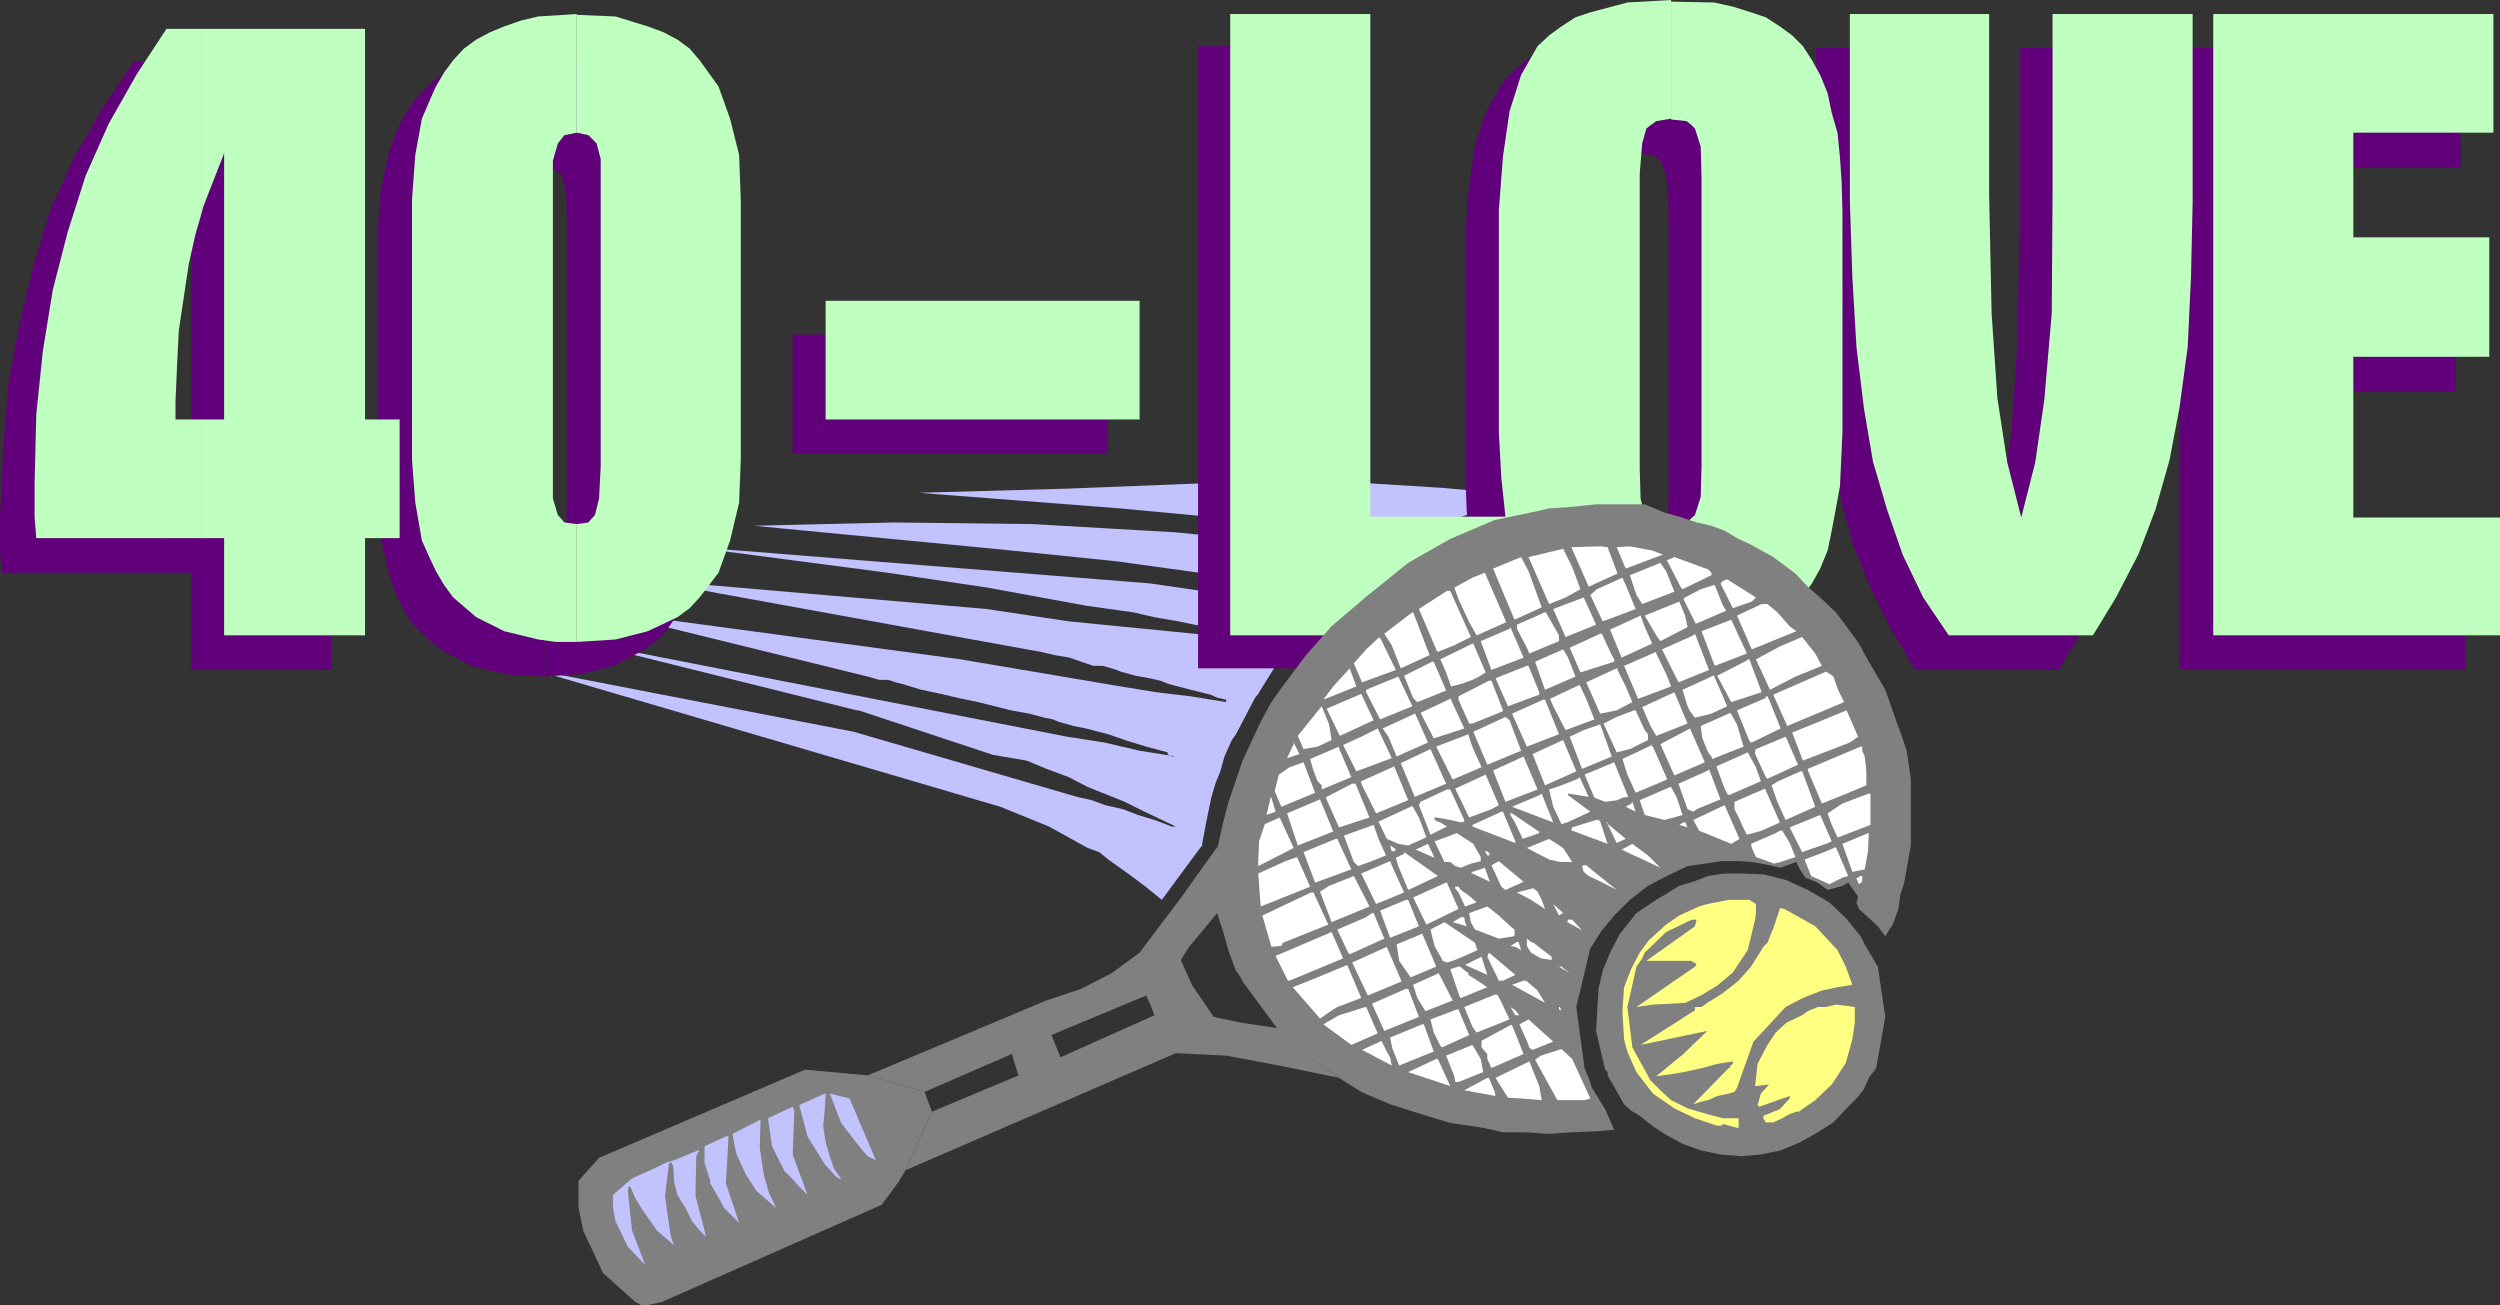 <?xml version="1.0" encoding="UTF-8" standalone="no"?>
<svg
   version="1.0"
   width="129.724mm"
   height="67.732mm"
   id="svg174"
   sodipodi:docname="Tennis - 40 Love.wmf"
   xmlns:inkscape="http://www.inkscape.org/namespaces/inkscape"
   xmlns:sodipodi="http://sodipodi.sourceforge.net/DTD/sodipodi-0.dtd"
   xmlns="http://www.w3.org/2000/svg"
   xmlns:svg="http://www.w3.org/2000/svg">
  <rect width="100%" height="100%" fill="#333333" stroke="none"/>
  <sodipodi:namedview
     id="namedview174"
     pagecolor="#ffffff"
     bordercolor="#000000"
     borderopacity="0.25"
     inkscape:showpageshadow="2"
     inkscape:pageopacity="0.0"
     inkscape:pagecheckerboard="0"
     inkscape:deskcolor="#d1d1d1"
     inkscape:document-units="mm" />
  <defs
     id="defs1">
    <pattern
       id="WMFhbasepattern"
       patternUnits="userSpaceOnUse"
       width="6"
       height="6"
       x="0"
       y="0" />
  </defs>
  <path
     style="fill:#c2c2ff;fill-opacity:1;fill-rule:evenodd;stroke:none"
     d="m 180.184,96.645 39.592,3.071 18.907,1.778 19.23,2.586 2.747,0.808 2.909,0.808 2.747,0.323 2.747,1.131 v 0.162 h -4.686 -4.363 l -29.411,-2.909 -27.957,-1.616 -27.31,-0.323 -27.472,0.646 47.187,4.525 23.755,2.424 23.432,3.232 7.11,1.939 7.272,1.939 -5.818,-0.323 -5.979,-0.162 -5.979,-0.323 -13.251,-1.939 -90.981,-7.273 39.43,5.172 19.554,2.909 19.392,3.556 4.525,0.646 4.686,0.646 4.202,0.97 4.686,0.808 4.686,0.97 4.363,0.97 2.747,1.939 2.747,-0.646 v 0.323 l -36.037,-3.556 -16.16,-2.424 -67.549,-5.818 75.467,13.737 2.747,0.485 2.747,0.646 2.909,0.485 2.262,0.808 2.424,0.808 h 1.778 l 1.778,0.485 0.97,0.323 0.808,0.323 2.909,0.808 2.747,0.485 2.101,0.485 1.616,0.646 4.363,1.131 3.878,0.97 1.454,0.646 1.616,0.323 v 0.485 l -6.949,-1.131 -6.787,-0.808 -6.949,-1.131 -31.512,-5.333 -70.781,-9.535 52.682,12.929 2.262,0.646 h 1.778 l 1.454,0.485 1.293,0.323 3.717,1.131 3.878,0.808 3.394,0.808 3.878,0.808 3.232,0.808 3.232,0.808 3.555,0.646 3.07,0.808 1.616,0.323 1.131,0.485 2.909,0.808 2.424,0.485 4.363,1.131 3.717,1.293 3.717,1.131 4.202,1.131 v 0.323 l 0.162,0.162 0.646,0.323 h 0.808 l -7.11,-1.131 -6.949,-1.616 -7.272,-1.131 -95.829,-18.747 54.621,13.576 h 0.323 l 26.341,8.727 6.626,1.131 3.878,1.616 4.363,1.616 3.717,1.939 3.232,1.293 4.04,1.616 3.878,1.939 6.141,2.909 h -0.323 -0.485 l -3.394,-1.293 -3.232,-0.97 -2.909,-1.131 -3.555,-0.808 -2.586,-0.97 -2.909,-0.646 -43.794,-12.768 -62.539,-12.121 91.304,26.828 9.534,3.879 7.595,4.202 2.262,0.808 1.778,1.455 2.262,1.616 2.262,1.616 2.586,1.939 3.394,2.747 4.04,-5.495 3.232,-4.364 0.646,-0.808 v -0.323 l 0.808,-4.364 0.97,-4.687 0.808,-2.747 0.97,-2.424 0.808,-2.909 1.454,-3.232 0.808,-1.131 3.717,-7.111 0.646,-0.808 0.485,-0.808 2.909,-4.687 3.394,-4.364 3.394,-3.717 4.202,-4.04 3.232,-3.232 4.202,-3.232 2.586,-2.101 2.747,-1.939 3.07,-1.616 2.747,-1.455 0.808,-0.808 0.808,-0.485 3.555,-1.616 3.555,-1.293 3.555,-1.293 3.717,-1.293 1.454,-0.323 h 1.454 l 0.646,-0.646 -16.483,-1.455 -15.675,-0.97 h -29.25 l -28.603,1.131 z"
     id="path1" />
  <path
     style="fill:#61007a;fill-opacity:1;fill-rule:evenodd;stroke:none"
     d="M 427.432,131.392 V 9.374 h 55.106 V 32.808 h -27.472 v 20.525 h 26.502 v 23.434 h -26.502 v 31.192 h 28.442 v 23.434 z"
     id="path2" />
  <path
     style="fill:#61007a;fill-opacity:1;fill-rule:evenodd;stroke:none"
     d="M 383.8,9.374 V 44.444 l 0.162,23.596 1.131,16.808 1.939,12.606 2.586,10.505 2.909,-10.505 1.939,-12.606 1.131,-16.808 0.485,-23.596 V 9.374 h 27.31 V 46.222 l -0.323,14.869 -0.808,13.414 -1.293,12.121 -2.262,10.343 -2.747,9.374 -3.394,8.889 -4.04,8.242 -4.848,7.919 h -28.118 l -4.686,-7.919 -4.04,-8.242 -3.555,-8.727 -2.424,-9.374 -2.101,-10.505 L 357.297,74.504 356.489,61.09 356.166,46.222 V 9.374 Z"
     id="path3" />
  <path
     style="fill:#61007a;fill-opacity:1;fill-rule:evenodd;stroke:none"
     d="m 320.937,109.574 v 23.111 l 4.363,-0.162 4.04,-0.323 3.878,-0.808 3.394,-0.808 5.656,-3.071 4.686,-4.04 1.778,-2.747 1.616,-2.747 1.454,-3.232 0.97,-3.879 0.808,-4.364 0.485,-4.525 0.485,-10.505 V 47.838 42.505 l -0.485,-5.01 -0.485,-4.687 -0.808,-4.364 -0.97,-3.717 -1.454,-3.394 -1.616,-3.071 -1.778,-2.424 -2.262,-2.101 -2.424,-1.939 -2.747,-1.616 -2.909,-1.455 -3.394,-0.97 -3.878,-0.485 -8.403,-0.485 v 23.272 l 3.07,0.323 0.97,0.485 0.97,1.131 0.485,1.293 0.485,2.263 0.323,6.141 v 53.333 2.747 l -0.323,6.303 -0.485,1.939 -0.485,1.293 -0.97,1.131 -0.97,0.646 z"
     id="path4" />
  <path
     style="fill:#61007a;fill-opacity:1;fill-rule:evenodd;stroke:none"
     d="M 320.937,30.06 V 6.788 l -8.242,0.485 -7.272,1.455 -3.07,1.455 -2.909,1.616 -2.424,1.939 -2.101,2.101 -3.232,5.495 -2.424,7.111 -1.293,9.05 -0.646,10.02 v 43.959 l 0.323,8.727 1.131,7.757 H 262.276 V 9.05 H 234.966 V 131.069 h 54.782 v -18.262 l 2.262,5.98 3.232,4.687 4.525,4.04 2.586,1.778 3.07,1.293 7.272,1.616 8.242,0.485 v -23.111 l -3.232,-0.485 -0.646,-0.646 -0.97,-1.131 -1.131,-2.909 -0.162,-5.495 v -54.626 -3.556 l 0.485,-5.818 0.808,-3.232 0.97,-0.808 0.97,-0.485 2.909,-0.485 z"
     id="path5" />
  <path
     style="fill:#61007a;fill-opacity:1;fill-rule:evenodd;stroke:none"
     d="M 155.459,88.888 V 65.615 h 61.731 v 23.272 z"
     id="path6" />
  <path
     style="fill:#61007a;fill-opacity:1;fill-rule:evenodd;stroke:none"
     d="m 106.817,109.574 v 23.111 l 7.11,-0.485 6.464,-1.616 5.818,-3.071 2.262,-1.616 2.101,-2.101 3.555,-5.01 2.424,-6.303 1.616,-7.111 0.646,-8.727 V 45.575 l -0.646,-8.404 -1.616,-7.273 -2.424,-6.141 -3.555,-5.172 -2.101,-2.101 -2.262,-1.939 -2.909,-1.616 -2.909,-1.293 -6.464,-1.778 -7.11,-0.485 V 32.808 l 1.616,0.323 1.778,1.293 0.808,3.556 0.162,6.303 v 53.979 l -0.162,6.141 -1.131,2.909 -1.454,1.778 z"
     id="path7" />
  <path
     style="fill:#61007a;fill-opacity:1;fill-rule:evenodd;stroke:none"
     d="M 106.817,32.808 V 9.374 h -0.485 l -7.434,0.485 -3.232,0.646 -3.232,1.131 -3.07,1.293 -2.747,1.616 -2.262,1.939 -2.101,2.101 -1.939,2.424 -1.616,2.747 -1.293,2.747 -1.131,3.394 -1.616,7.273 -0.646,8.404 v 51.07 l 0.646,8.727 1.616,7.111 1.131,3.394 1.293,2.909 1.616,2.747 1.939,2.263 4.363,3.717 5.818,3.071 6.464,1.616 3.878,0.323 3.555,0.162 h 0.485 v -23.111 h -0.485 l -1.939,-0.485 -1.616,-1.778 -0.97,-2.909 -0.162,-6.141 v -54.302 0.323 l 0.162,-6.303 0.97,-3.556 1.616,-1.293 1.939,-0.323 z"
     id="path8" />
  <path
     style="fill:#61007a;fill-opacity:1;fill-rule:evenodd;stroke:none"
     d="m 32.805,88.888 v 23.434 h 4.686 v 19.07 h 27.472 v -19.07 h 6.626 V 88.888 H 64.963 V 12.121 H 32.805 v 36.04 l 0.323,-1.131 2.101,-5.333 2.262,-5.01 v 52.201 z"
     id="path9" />
  <path
     style="fill:#61007a;fill-opacity:1;fill-rule:evenodd;stroke:none"
     d="M 32.805,48.161 V 12.121 H 26.179 L 20.038,21.333 14.544,30.868 9.858,41.212 6.626,51.878 3.878,63.191 1.616,75.312 0.646,87.918 0,101.332 v 6.626 l 0.323,4.364 H 32.805 V 88.888 h -5.01 v -3.879 l 0.323,-6.949 0.323,-6.788 1.778,-12.606 1.293,-5.98 z"
     id="path10" />
  <path
     style="fill:#bfffbf;fill-opacity:1;fill-rule:evenodd;stroke:none"
     d="M 434.057,124.605 V 2.747 h 54.944 V 26.02 h -27.472 v 20.525 h 26.664 v 23.434 h -26.664 v 31.515 h 28.765 v 23.111 z"
     id="path11" />
  <path
     style="fill:#bfffbf;fill-opacity:1;fill-rule:evenodd;stroke:none"
     d="M 390.102,2.747 V 37.979 l 0.485,23.434 1.131,16.646 1.939,12.606 2.747,10.828 2.747,-10.828 1.778,-12.283 1.454,-16.969 0.162,-23.434 V 2.747 h 27.472 V 39.595 l -0.323,14.707 -0.646,13.737 -1.616,11.959 -1.939,10.182 -2.747,9.697 -3.394,8.889 -4.363,8.404 -4.525,7.434 h -28.28 l -5.01,-7.434 -4.04,-8.404 -3.07,-8.889 -2.747,-9.374 -1.778,-10.505 -1.454,-11.959 -0.808,-13.737 -0.485,-14.707 V 2.747 Z"
     id="path12" />
  <path
     style="fill:#bfffbf;fill-opacity:1;fill-rule:evenodd;stroke:none"
     d="m 327.724,102.787 v 23.111 h 4.363 l 4.04,-0.485 3.717,-0.808 3.555,-0.808 5.656,-3.071 4.525,-3.879 1.778,-2.424 1.616,-2.909 1.454,-3.556 0.808,-3.879 1.616,-8.727 0.485,-10.505 v -43.313 l -0.162,-5.818 -0.323,-4.848 -0.485,-4.848 -1.131,-3.879 -0.808,-3.879 -1.454,-3.556 -1.616,-2.909 -1.778,-2.747 -2.101,-2.101 -2.424,-1.778 -2.747,-1.778 -2.909,-0.97 -3.555,-1.131 -3.717,-0.808 -8.403,-0.162 V 23.434 l 3.07,0.323 0.97,0.808 0.646,0.646 1.131,3.556 0.162,6.141 v 53.656 2.747 l -0.162,6.141 -1.131,3.556 -1.616,1.455 z"
     id="path13" />
  <path
     style="fill:#bfffbf;fill-opacity:1;fill-rule:evenodd;stroke:none"
     d="M 327.724,23.434 V 0.323 0 l -8.565,0.485 -7.272,1.939 -2.909,0.97 -2.747,1.778 -2.424,1.778 -2.262,2.101 -3.232,5.656 -2.262,7.111 -1.293,8.889 -0.808,10.505 v 43.636 l 0.485,8.889 0.808,7.596 H 268.74 V 2.747 H 241.269 V 124.605 h 54.944 v -18.586 l 2.424,6.303 3.232,4.525 4.363,3.879 2.747,1.778 3.232,1.293 6.949,1.616 8.565,0.485 V 102.787 l -3.232,-0.323 -1.939,-1.455 -0.808,-3.232 -0.162,-5.656 V 37.656 33.939 l 0.485,-5.818 0.808,-2.909 0.808,-0.646 1.131,-0.808 2.909,-0.485 z"
     id="path14" />
  <path
     style="fill:#bfffbf;fill-opacity:1;fill-rule:evenodd;stroke:none"
     d="M 161.923,82.262 V 58.989 h 61.57 v 23.272 z"
     id="path15" />
  <path
     style="fill:#bfffbf;fill-opacity:1;fill-rule:evenodd;stroke:none"
     d="m 113.12,102.787 v 23.111 l 7.595,-0.485 6.302,-1.616 5.818,-2.747 2.424,-1.778 1.939,-2.101 3.717,-4.848 2.262,-6.303 1.778,-7.434 0.323,-8.404 v -51.393 0.323 l -0.323,-8.727 -1.778,-7.111 -2.262,-6.303 -3.717,-5.172 -1.939,-2.263 -2.424,-1.778 -2.747,-1.455 -3.07,-1.131 -6.302,-1.939 -7.595,-0.323 V 26.02 l 2.262,0.485 1.616,1.616 0.808,3.071 v 6.303 53.979 l -0.323,6.303 -0.808,3.232 -1.293,1.455 z"
     id="path16" />
  <path
     style="fill:#bfffbf;fill-opacity:1;fill-rule:evenodd;stroke:none"
     d="M 113.12,26.02 V 2.909 2.747 l -7.595,0.485 -3.394,0.808 -3.232,1.131 -2.747,1.131 -2.747,1.455 -2.424,1.778 -2.101,2.263 -1.778,2.424 -1.616,2.747 -1.293,2.909 -1.454,3.394 -1.293,7.111 -0.646,8.727 v 51.07 l 0.646,8.404 1.293,7.434 1.454,3.232 1.293,2.747 1.616,2.747 1.778,2.424 4.525,3.879 5.494,2.747 6.626,1.616 3.555,0.485 h 4.04 V 102.787 l -2.424,-0.323 -1.293,-1.455 -0.97,-3.232 v -6.303 -54.302 0.323 -5.98 l 0.97,-3.394 1.293,-1.616 z"
     id="path17" />
  <path
     style="fill:#bfffbf;fill-opacity:1;fill-rule:evenodd;stroke:none"
     d="m 39.43,82.262 v 23.272 h 4.525 v 19.07 h 27.634 v -19.07 h 6.787 V 82.262 H 71.589 V 5.656 H 39.43 v 36.525 l 0.485,-1.778 4.04,-10.343 v 52.201 z"
     id="path18" />
  <path
     style="fill:#bfffbf;fill-opacity:1;fill-rule:evenodd;stroke:none"
     d="M 39.43,42.181 V 5.656 h -6.787 l -5.818,8.889 -5.494,9.697 -4.525,10.182 -3.555,11.151 -2.909,11.313 L 8.403,68.848 7.11,81.292 6.787,94.544 v 6.949 l 0.323,4.04 H 39.43 V 82.262 h -5.01 v -3.556 l 0.323,-7.434 0.323,-6.465 1.939,-12.929 1.293,-5.818 z"
     id="path19" />
  <path
     style="fill:#808080;fill-opacity:1;fill-rule:evenodd;stroke:none"
     d="m 238.683,166.624 -0.323,6.788 0.323,5.656 1.131,3.394 1.131,4.04 1.454,3.879 0.808,1.131 0.485,0.97 6.787,9.212 3.878,3.232 3.555,3.232 4.686,3.232 4.363,2.747 2.586,1.131 3.07,1.293 4.525,1.455 4.202,1.293 3.232,0.97 3.555,0.485 3.07,0.485 3.555,0.808 h 2.424 2.101 l 4.525,0.323 4.363,-0.323 4.363,-0.162 4.04,-0.323 -1.778,-4.04 -2.586,-4.202 -0.646,-1.939 -0.808,-1.939 -1.616,-11.959 2.747,-11.475 2.262,-3.556 2.424,-2.909 3.07,-3.071 3.555,-2.747 3.717,-1.939 4.04,-1.939 3.394,-0.485 3.232,-0.485 h 3.394 l 2.586,0.162 1.939,0.323 2.262,0.485 1.454,0.323 3.07,-1.131 0.808,1.616 0.97,1.455 2.424,0.97 1.939,1.455 2.909,-0.808 1.131,-0.646 1.939,2.747 -0.323,1.131 0.485,1.293 3.717,3.394 1.454,1.939 1.454,-2.263 1.131,-3.071 0.323,-2.586 0.808,-2.586 1.293,-7.273 v -7.596 -5.495 l -0.808,-5.495 -0.97,-2.909 -1.131,-3.071 -2.101,-5.98 -3.232,-5.495 -1.939,-3.556 -2.101,-2.909 -2.424,-3.232 -2.747,-2.586 -2.747,-2.424 -2.424,-2.586 -4.363,-3.232 -4.363,-2.424 -2.747,-1.293 -2.424,-1.455 -2.586,-0.97 -2.909,-0.646 -3.394,-1.131 -2.909,-0.808 -3.878,-1.616 h -5.333 -4.202 l -4.686,0.485 -4.525,0.323 -4.363,0.97 -6.302,1.293 -8.726,3.717 -8.242,4.687 -8.403,6.788 -6.626,5.656 -5.01,5.657 -4.363,5.818 -2.424,3.394 -2.101,3.879 -3.555,7.596 -2.747,8.081 -1.131,4.364 z"
     id="path20" />
  <path
     style="fill:#808080;fill-opacity:1;fill-rule:evenodd;stroke:none"
     d="m 177.598,229.492 5.171,-11.475 -1.454,-3.879 -11.15,-3.232 -12.282,-1.131 -40.4,17.293 -4.04,4.525 v 5.172 l 0.97,4.687 3.878,8.242 6.302,5.657 1.293,0.646 h 0.97 l 2.909,-0.646 43.147,-19.07 3.232,-4.364 z"
     id="path21" />
  <path
     style="fill:#ffffff;fill-opacity:1;fill-rule:evenodd;stroke:none"
     d="m 355.196,171.796 -1.293,-3.232 3.878,-1.455 2.262,-0.97 2.424,5.657 -1.131,0.323 -2.586,1.293 z"
     id="path22" />
  <path
     style="fill:#ffffff;fill-opacity:1;fill-rule:evenodd;stroke:none"
     d="m 313.827,107.15 -5.656,0.162 3.394,7.757 5.656,-2.586 -1.939,-5.172 z"
     id="path23" />
  <path
     style="fill:#ffffff;fill-opacity:1;fill-rule:evenodd;stroke:none"
     d="m 319.644,107.15 -2.586,0.162 1.778,4.202 7.272,-2.747 -2.101,-0.808 z"
     id="path24" />
  <path
     style="fill:#ffffff;fill-opacity:1;fill-rule:evenodd;stroke:none"
     d="m 306.555,107.635 -6.787,1.616 4.04,9.212 3.232,-1.293 2.909,-1.616 -1.616,-4.364 z"
     id="path25" />
  <path
     style="fill:#ffffff;fill-opacity:1;fill-rule:evenodd;stroke:none"
     d="m 328.371,109.251 -1.454,0.646 2.747,5.333 0.323,0.323 5.656,-2.747 v -0.485 l -0.646,-0.646 z"
     id="path26" />
  <path
     style="fill:#ffffff;fill-opacity:1;fill-rule:evenodd;stroke:none"
     d="m 292.819,111.514 4.202,10.02 5.333,-2.424 -1.293,-3.556 -1.293,-3.556 -1.454,-2.747 z"
     id="path27" />
  <path
     style="fill:#ffffff;fill-opacity:1;fill-rule:evenodd;stroke:none"
     d="m 319.644,112.807 1.293,3.879 1.131,1.778 6.302,-2.424 -1.616,-4.04 -1.131,-1.616 z"
     id="path28" />
  <path
     style="fill:#ffffff;fill-opacity:1;fill-rule:evenodd;stroke:none"
     d="m 291.203,112.322 -2.424,0.97 -3.555,1.939 0.808,2.263 2.101,4.525 1.454,2.586 5.818,-2.586 z"
     id="path29" />
  <path
     style="fill:#ffffff;fill-opacity:1;fill-rule:evenodd;stroke:none"
     d="m 338.713,113.615 -0.808,0.323 -0.485,0.485 1.939,3.879 0.485,0.97 3.717,-1.293 0.808,-0.808 z"
     id="path30" />
  <path
     style="fill:#ffffff;fill-opacity:1;fill-rule:evenodd;stroke:none"
     d="m 313.18,115.554 -1.293,1.131 2.424,5.172 3.07,-1.131 3.394,-1.293 -1.939,-4.687 -0.646,-1.455 z"
     id="path31" />
  <path
     style="fill:#ffffff;fill-opacity:1;fill-rule:evenodd;stroke:none"
     d="m 336.128,114.746 -2.586,0.808 -3.07,1.616 -0.323,0.323 0.808,1.616 1.616,3.232 5.979,-2.586 -0.646,-0.97 -1.616,-4.04 z"
     id="path32" />
  <path
     style="fill:#ffffff;fill-opacity:1;fill-rule:evenodd;stroke:none"
     d="m 283.769,115.877 -5.494,3.556 3.394,7.919 v 0.162 l 0.323,0.323 3.232,-1.293 2.909,-1.455 0.323,-0.162 -1.293,-2.909 -2.747,-6.141 z"
     id="path33" />
  <path
     style="fill:#ffffff;fill-opacity:1;fill-rule:evenodd;stroke:none"
     d="m 304.616,119.433 2.424,5.495 5.979,-2.424 -2.424,-5.333 z"
     id="path34" />
  <path
     style="fill:#ffffff;fill-opacity:1;fill-rule:evenodd;stroke:none"
     d="m 322.553,120.726 2.262,3.879 0.808,1.131 5.333,-2.747 -0.485,-2.263 -1.131,-2.747 z"
     id="path35" />
  <path
     style="fill:#ffffff;fill-opacity:1;fill-rule:evenodd;stroke:none"
     d="m 346.632,118.463 h -1.131 l -4.848,2.263 2.909,6.626 8.726,-3.556 -1.293,-0.97 -2.424,-2.747 z"
     id="path36" />
  <path
     style="fill:#ffffff;fill-opacity:1;fill-rule:evenodd;stroke:none"
     d="m 303,120.079 -5.494,2.424 v 0.808 l 1.939,3.717 0.485,1.131 5.818,-2.424 v -1.131 l -2.586,-4.525 z"
     id="path37" />
  <path
     style="fill:#ffffff;fill-opacity:1;fill-rule:evenodd;stroke:none"
     d="m 276.982,120.079 -5.494,4.202 1.454,2.263 1.778,4.525 5.656,-2.586 -3.232,-8.404 z"
     id="path38" />
  <path
     style="fill:#ffffff;fill-opacity:1;fill-rule:evenodd;stroke:none"
     d="m 315.766,123.473 2.262,5.495 5.979,-2.747 -1.616,-3.717 -0.646,-1.778 z"
     id="path39" />
  <path
     style="fill:#ffffff;fill-opacity:1;fill-rule:evenodd;stroke:none"
     d="m 333.704,123.796 2.586,6.788 6.302,-2.424 -3.07,-6.626 z"
     id="path40" />
  <path
     style="fill:#ffffff;fill-opacity:1;fill-rule:evenodd;stroke:none"
     d="m 296.051,123.312 -5.656,2.424 2.101,5.656 6.302,-2.424 -2.586,-5.98 z"
     id="path41" />
  <path
     style="fill:#ffffff;fill-opacity:1;fill-rule:evenodd;stroke:none"
     d="m 313.827,124.281 -5.979,2.747 2.101,4.848 6.626,-2.101 v -0.485 l -0.485,-0.808 -1.939,-4.202 z"
     id="path42" />
  <path
     style="fill:#ffffff;fill-opacity:1;fill-rule:evenodd;stroke:none"
     d="m 332.088,124.605 -6.141,2.747 3.232,6.465 5.979,-2.424 -2.747,-7.111 z"
     id="path43" />
  <path
     style="fill:#ffffff;fill-opacity:1;fill-rule:evenodd;stroke:none"
     d="m 353.419,124.928 -4.202,1.778 -4.848,2.586 2.747,5.98 5.01,-2.586 5.171,-2.101 -1.293,-2.424 z"
     id="path44" />
  <path
     style="fill:#ffffff;fill-opacity:1;fill-rule:evenodd;stroke:none"
     d="m 270.356,125.089 -2.424,2.263 -2.424,2.747 1.616,3.717 6.626,-2.424 -3.07,-6.303 z"
     id="path45" />
  <path
     style="fill:#ffffff;fill-opacity:1;fill-rule:evenodd;stroke:none"
     d="m 288.779,126.221 -6.302,3.071 1.131,2.586 0.97,2.747 1.939,-0.485 2.262,-0.808 1.293,-0.646 1.293,-0.808 -2.424,-5.656 z"
     id="path46" />
  <path
     style="fill:#ffffff;fill-opacity:1;fill-rule:evenodd;stroke:none"
     d="m 301.06,129.776 1.939,5.495 5.979,-2.586 -1.454,-3.717 -0.97,-1.616 z"
     id="path47" />
  <path
     style="fill:#ffffff;fill-opacity:1;fill-rule:evenodd;stroke:none"
     d="m 324.816,127.837 -6.302,2.747 2.747,6.465 6.464,-2.424 -0.808,-2.101 -2.101,-4.364 z"
     id="path48" />
  <path
     style="fill:#ffffff;fill-opacity:1;fill-rule:evenodd;stroke:none"
     d="m 342.753,129.453 -5.979,3.071 2.747,5.172 5.979,-1.939 -2.424,-6.465 h -0.323 z"
     id="path49" />
  <path
     style="fill:#ffffff;fill-opacity:1;fill-rule:evenodd;stroke:none"
     d="m 280.86,129.776 -5.494,2.747 1.778,4.364 0.808,0.808 5.656,-2.263 -2.424,-5.657 z"
     id="path50" />
  <path
     style="fill:#ffffff;fill-opacity:1;fill-rule:evenodd;stroke:none"
     d="m 299.444,130.584 -6.141,2.424 2.424,5.495 6.141,-2.263 v -0.162 -0.323 l -2.101,-5.172 z"
     id="path51" />
  <path
     style="fill:#ffffff;fill-opacity:1;fill-rule:evenodd;stroke:none"
     d="m 261.469,134.625 -1.939,2.586 6.464,-2.586 -1.293,-3.556 z"
     id="path52" />
  <path
     style="fill:#ffffff;fill-opacity:1;fill-rule:evenodd;stroke:none"
     d="m 317.059,131.069 -5.979,2.747 2.747,6.141 3.232,-0.646 3.07,-1.616 -1.293,-3.071 -1.616,-3.232 v -0.323 z"
     id="path53" />
  <path
     style="fill:#ffffff;fill-opacity:1;fill-rule:evenodd;stroke:none"
     d="m 347.763,136.241 2.747,6.141 11.15,-4.687 -1.131,-2.263 -0.97,-2.747 -0.646,-0.485 -0.808,-0.485 z"
     id="path54" />
  <path
     style="fill:#ffffff;fill-opacity:1;fill-rule:evenodd;stroke:none"
     d="m 335.643,132.685 -5.656,2.586 0.97,3.232 0.485,0.97 0.97,1.293 3.232,-0.808 3.07,-1.455 -0.808,-1.939 -1.778,-4.04 h -0.323 z"
     id="path55" />
  <path
     style="fill:#ffffff;fill-opacity:1;fill-rule:evenodd;stroke:none"
     d="m 274.235,132.685 -6.302,2.586 v 0.162 0.323 l 2.747,5.333 6.302,-2.586 z"
     id="path56" />
  <path
     style="fill:#ffffff;fill-opacity:1;fill-rule:evenodd;stroke:none"
     d="m 292.011,133.493 -5.979,3.071 v 0.646 l 2.101,4.687 h 0.323 0.323 l 5.979,-2.424 v -0.162 l -2.262,-5.818 h -0.323 z"
     id="path57" />
  <path
     style="fill:#ffffff;fill-opacity:1;fill-rule:evenodd;stroke:none"
     d="m 303.969,137.049 0.646,1.455 2.424,4.687 5.656,-2.101 -1.616,-4.04 -1.293,-2.747 z"
     id="path58" />
  <path
     style="fill:#ffffff;fill-opacity:1;fill-rule:evenodd;stroke:none"
     d="m 328.371,135.756 -6.302,2.909 1.616,3.717 1.131,1.939 6.141,-2.424 z"
     id="path59" />
  <path
     style="fill:#ffffff;fill-opacity:1;fill-rule:evenodd;stroke:none"
     d="m 260.176,138.988 2.586,5.333 6.626,-3.071 -2.424,-5.172 z"
     id="path60" />
  <path
     style="fill:#ffffff;fill-opacity:1;fill-rule:evenodd;stroke:none"
     d="m 346.308,136.887 -5.656,2.424 2.424,5.98 0.323,0.323 h 0.162 l 5.656,-2.747 -2.262,-5.657 -0.323,-0.646 h -0.323 z"
     id="path61" />
  <path
     style="fill:#ffffff;fill-opacity:1;fill-rule:evenodd;stroke:none"
     d="m 284.416,137.049 -5.818,2.747 2.586,5.01 5.979,-1.939 -2.747,-5.98 z"
     id="path62" />
  <path
     style="fill:#ffffff;fill-opacity:1;fill-rule:evenodd;stroke:none"
     d="m 302.676,137.21 -6.141,2.747 2.909,6.465 6.302,-2.424 -2.747,-6.788 z"
     id="path63" />
  <path
     style="fill:#ffffff;fill-opacity:1;fill-rule:evenodd;stroke:none"
     d="m 320.452,139.311 -3.394,1.293 -2.586,1.293 2.586,5.657 2.586,-0.646 3.555,-1.778 v -1.131 l -0.646,-0.808 -1.778,-3.879 z"
     id="path64" />
  <path
     style="fill:#ffffff;fill-opacity:1;fill-rule:evenodd;stroke:none"
     d="m 362.145,139.311 -10.666,4.364 2.101,5.495 9.211,-3.556 1.616,-1.131 z"
     id="path65" />
  <path
     style="fill:#ffffff;fill-opacity:1;fill-rule:evenodd;stroke:none"
     d="m 254.52,144.321 1.131,2.586 2.747,-0.485 2.747,-1.293 -0.485,-3.071 -1.454,-3.556 z"
     id="path66" />
  <path
     style="fill:#ffffff;fill-opacity:1;fill-rule:evenodd;stroke:none"
     d="m 339.36,139.796 -5.818,2.586 0.323,2.424 1.131,2.747 0.646,0.808 0.162,0.485 6.141,-2.424 -1.293,-4.364 z"
     id="path67" />
  <path
     style="fill:#ffffff;fill-opacity:1;fill-rule:evenodd;stroke:none"
     d="m 277.467,139.958 -6.302,2.909 1.131,1.616 1.616,3.879 1.778,-0.808 4.363,-1.939 -2.586,-5.818 z"
     id="path68" />
  <path
     style="fill:#ffffff;fill-opacity:1;fill-rule:evenodd;stroke:none"
     d="m 295.243,140.604 -6.302,2.909 2.747,6.465 6.626,-2.747 -2.262,-5.98 z"
     id="path69" />
  <path
     style="fill:#ffffff;fill-opacity:1;fill-rule:evenodd;stroke:none"
     d="m 310.595,143.19 -2.747,1.293 2.424,6.303 5.818,-2.424 -2.262,-6.303 z"
     id="path70" />
  <path
     style="fill:#ffffff;fill-opacity:1;fill-rule:evenodd;stroke:none"
     d="m 325.624,145.938 2.747,6.141 5.979,-2.586 -2.909,-6.626 z"
     id="path71" />
  <path
     style="fill:#ffffff;fill-opacity:1;fill-rule:evenodd;stroke:none"
     d="m 266.963,144.483 -3.555,1.616 2.586,5.172 6.949,-2.586 -2.747,-5.818 z"
     id="path72" />
  <path
     style="fill:#ffffff;fill-opacity:1;fill-rule:evenodd;stroke:none"
     d="m 282.476,146.099 -0.808,0.323 3.232,6.465 5.656,-2.424 -1.616,-3.556 -0.485,-1.293 -0.485,-1.616 z"
     id="path73" />
  <path
     style="fill:#ffffff;fill-opacity:1;fill-rule:evenodd;stroke:none"
     d="m 350.187,144.483 -5.818,2.424 -0.162,0.323 v 0.646 l 2.101,4.525 0.323,0.323 5.979,-2.747 -2.101,-4.848 z"
     id="path74" />
  <path
     style="fill:#ffffff;fill-opacity:1;fill-rule:evenodd;stroke:none"
     d="m 306.555,145.13 -5.979,2.747 2.424,6.141 6.141,-2.747 z"
     id="path75" />
  <path
     style="fill:#ffffff;fill-opacity:1;fill-rule:evenodd;stroke:none"
     d="m 253.712,145.938 -1.293,2.747 2.424,-0.808 -1.131,-2.263 z"
     id="path76" />
  <path
     style="fill:#ffffff;fill-opacity:1;fill-rule:evenodd;stroke:none"
     d="m 324.008,146.099 -5.818,2.747 0.97,3.071 1.616,3.556 6.141,-2.586 v -0.162 l -2.747,-6.303 h -0.162 z"
     id="path77" />
  <path
     style="fill:#ffffff;fill-opacity:1;fill-rule:evenodd;stroke:none"
     d="M 364.892,146.422 354.55,150.786 v 0.323 l 2.747,6.465 4.848,-1.939 3.878,-1.616 v -2.909 l -0.323,-2.747 -0.485,-1.131 v -0.808 z"
     id="path78" />
  <path
     style="fill:#ffffff;fill-opacity:1;fill-rule:evenodd;stroke:none"
     d="m 256.944,148.847 0.646,2.263 0.808,2.101 0.808,0.808 v 0.808 l 5.818,-2.424 -2.424,-5.656 v -0.323 z"
     id="path79" />
  <path
     style="fill:#ffffff;fill-opacity:1;fill-rule:evenodd;stroke:none"
     d="m 274.72,149.655 2.747,6.626 6.141,-2.586 -3.07,-6.788 z"
     id="path80" />
  <path
     style="fill:#ffffff;fill-opacity:1;fill-rule:evenodd;stroke:none"
     d="m 342.753,147.554 -6.141,2.747 1.616,4.364 0.485,0.97 0.323,0.323 6.302,-2.747 -0.97,-2.747 z"
     id="path81" />
  <path
     style="fill:#ffffff;fill-opacity:1;fill-rule:evenodd;stroke:none"
     d="m 298.798,148.362 -5.979,2.747 2.424,6.141 6.302,-2.424 z"
     id="path82" />
  <path
     style="fill:#ffffff;fill-opacity:1;fill-rule:evenodd;stroke:none"
     d="m 316.574,149.493 -3.878,1.616 -1.939,0.808 1.939,4.525 2.101,0.808 2.424,-0.323 0.97,-0.485 1.131,-0.162 z"
     id="path83" />
  <path
     style="fill:#ffffff;fill-opacity:1;fill-rule:evenodd;stroke:none"
     d="m 252.904,150.463 -2.101,1.455 -0.808,3.232 1.293,3.071 6.626,-2.747 -2.262,-5.98 z"
     id="path84" />
  <path
     style="fill:#ffffff;fill-opacity:1;fill-rule:evenodd;stroke:none"
     d="m 273.427,150.301 -6.464,2.909 v 0.485 l 2.909,5.818 6.302,-2.586 z"
     id="path85" />
  <path
     style="fill:#ffffff;fill-opacity:1;fill-rule:evenodd;stroke:none"
     d="m 334.996,151.109 -5.818,2.586 1.778,5.01 1.131,0.485 0.646,-0.485 4.686,-1.939 -2.262,-5.98 z"
     id="path86" />
  <path
     style="fill:#ffffff;fill-opacity:1;fill-rule:evenodd;stroke:none"
     d="m 353.096,151.271 -4.363,1.939 -1.293,0.808 1.131,3.232 1.616,3.556 5.818,-2.586 -2.424,-6.626 -0.162,-0.323 z"
     id="path87" />
  <path
     style="fill:#ffffff;fill-opacity:1;fill-rule:evenodd;stroke:none"
     d="m 285.385,154.665 2.747,5.656 4.363,-1.616 1.454,-0.808 -2.586,-5.98 z"
     id="path88" />
  <path
     style="fill:#ffffff;fill-opacity:1;fill-rule:evenodd;stroke:none"
     d="m 309.464,152.725 -3.232,1.293 -2.424,0.808 0.808,3.394 1.616,3.394 1.131,-0.323 4.525,-2.101 -4.363,-3.232 v -0.323 l 4.04,0.646 -1.778,-3.879 z"
     id="path89" />
  <path
     style="fill:#ffffff;fill-opacity:1;fill-rule:evenodd;stroke:none"
     d="m 265.185,153.695 -5.01,2.586 -0.162,0.162 2.586,5.818 5.979,-1.939 -2.747,-6.626 z"
     id="path90" />
  <path
     style="fill:#ffffff;fill-opacity:1;fill-rule:evenodd;stroke:none"
     d="m 327.563,154.342 -5.979,2.586 0.97,2.909 3.878,0.97 3.555,-0.97 -1.131,-3.394 -1.131,-2.101 z"
     id="path91" />
  <path
     style="fill:#ffffff;fill-opacity:1;fill-rule:evenodd;stroke:none"
     d="m 346.147,154.665 -5.979,2.586 v 1.455 l 0.808,1.616 0.808,1.778 0.808,1.616 2.909,-0.808 3.555,-1.616 z"
     id="path92" />
  <path
     style="fill:#ffffff;fill-opacity:1;fill-rule:evenodd;stroke:none"
     d="m 283.769,154.826 -5.171,2.424 -0.323,0.646 2.262,5.818 3.232,-1.616 -1.293,-0.808 -0.485,-0.162 -0.646,-0.323 v -0.485 h 0.323 l 2.747,0.485 2.101,0.485 0.646,-0.162 v -0.323 l -2.747,-5.98 z"
     id="path93" />
  <path
     style="fill:#ffffff;fill-opacity:1;fill-rule:evenodd;stroke:none"
     d="m 366.508,155.634 -5.171,1.939 -2.909,1.939 0.808,2.263 1.131,2.424 h 0.162 l 6.302,-2.424 v -6.141 z"
     id="path94" />
  <path
     style="fill:#ffffff;fill-opacity:1;fill-rule:evenodd;stroke:none"
     d="m 301.868,155.958 -5.333,2.263 8.08,3.071 -2.262,-5.657 z"
     id="path95" />
  <path
     style="fill:#ffffff;fill-opacity:1;fill-rule:evenodd;stroke:none"
     d="m 249.187,156.442 -0.808,3.394 1.778,-0.646 -0.808,-2.747 z"
     id="path96" />
  <path
     style="fill:#ffffff;fill-opacity:1;fill-rule:evenodd;stroke:none"
     d="m 252.419,159.513 2.101,6.303 6.949,-2.747 -2.586,-6.303 z"
     id="path97" />
  <path
     style="fill:#ffffff;fill-opacity:1;fill-rule:evenodd;stroke:none"
     d="m 319.968,157.574 -1.131,0.646 1.939,0.97 -0.646,-1.939 z"
     id="path98" />
  <path
     style="fill:#ffffff;fill-opacity:1;fill-rule:evenodd;stroke:none"
     d="m 338.228,157.897 -6.141,2.909 1.131,2.101 6.302,2.586 1.616,-0.97 z"
     id="path99" />
  <path
     style="fill:#ffffff;fill-opacity:1;fill-rule:evenodd;stroke:none"
     d="m 270.356,161.129 1.616,3.394 2.262,0.97 1.939,0.323 1.778,-0.808 1.778,-0.808 -1.454,-3.879 -1.293,-2.263 z"
     id="path100" />
  <path
     style="fill:#ffffff;fill-opacity:1;fill-rule:evenodd;stroke:none"
     d="m 294.435,159.19 -5.656,2.586 v 0.323 l 8.403,3.232 v -0.323 l -2.424,-5.818 z"
     id="path101" />
  <path
     style="fill:#ffffff;fill-opacity:1;fill-rule:evenodd;stroke:none"
     d="m 296.212,159.836 0.808,1.293 1.616,3.394 3.232,-1.131 v -0.323 l -0.323,-0.162 -5.01,-3.394 h -0.323 z"
     id="path102" />
  <path
     style="fill:#ffffff;fill-opacity:1;fill-rule:evenodd;stroke:none"
     d="m 350.995,162.261 2.424,4.848 4.686,-1.616 1.131,-0.485 -2.262,-5.172 z"
     id="path103" />
  <path
     style="fill:#ffffff;fill-opacity:1;fill-rule:evenodd;stroke:none"
     d="m 250.965,160.321 -2.909,1.293 -1.131,3.394 -0.162,3.879 v 0.97 l 6.949,-3.556 z"
     id="path104" />
  <path
     style="fill:#ffffff;fill-opacity:1;fill-rule:evenodd;stroke:none"
     d="m 313.019,160.806 -4.686,1.455 -0.162,0.646 h 0.162 l 6.949,2.586 -1.454,-4.364 -0.323,-0.323 z"
     id="path105" />
  <path
     style="fill:#ffffff;fill-opacity:1;fill-rule:evenodd;stroke:none"
     d="m 330.148,161.291 -0.808,0.485 1.616,0.485 -0.485,-1.131 v 0.162 z"
     id="path106" />
  <path
     style="fill:#ffffff;fill-opacity:1;fill-rule:evenodd;stroke:none"
     d="m 315.281,161.614 1.778,3.717 1.778,-0.808 -3.878,-3.232 h 0.323 z"
     id="path107" />
  <path
     style="fill:#ffffff;fill-opacity:1;fill-rule:evenodd;stroke:none"
     d="m 263.569,163.877 1.939,5.172 0.808,0.808 2.262,-0.808 3.232,-1.293 -1.454,-3.232 -0.97,-2.747 z"
     id="path108" />
  <path
     style="fill:#ffffff;fill-opacity:1;fill-rule:evenodd;stroke:none"
     d="m 285.708,163.392 -4.363,1.616 1.939,4.04 h 0.323 0.808 l 0.97,0.808 1.131,0.323 1.939,-0.808 1.939,-0.485 v -0.808 l -1.454,-2.586 z"
     id="path109" />
  <path
     style="fill:#ffffff;fill-opacity:1;fill-rule:evenodd;stroke:none"
     d="m 366.347,163.392 -5.01,2.101 1.939,5.495 2.424,-0.485 0.646,-3.556 0.162,-3.556 z"
     id="path110" />
  <path
     style="fill:#ffffff;fill-opacity:1;fill-rule:evenodd;stroke:none"
     d="m 303.808,164.523 -4.363,1.778 4.363,2.263 2.101,0.485 h 2.424 l -1.778,-2.747 z"
     id="path111" />
  <path
     style="fill:#ffffff;fill-opacity:1;fill-rule:evenodd;stroke:none"
     d="m 261.953,164.523 -6.302,2.586 2.262,5.98 7.11,-2.586 -2.747,-5.98 z"
     id="path112" />
  <path
     style="fill:#ffffff;fill-opacity:1;fill-rule:evenodd;stroke:none"
     d="m 280.052,165.493 -2.424,1.131 3.717,1.616 z"
     id="path113" />
  <path
     style="fill:#ffffff;fill-opacity:1;fill-rule:evenodd;stroke:none"
     d="m 320.129,165.493 -2.101,1.131 7.595,3.556 -2.424,-2.424 z"
     id="path114" />
  <path
     style="fill:#ffffff;fill-opacity:1;fill-rule:evenodd;stroke:none"
     d="m 272.619,165.816 0.323,1.131 h 0.485 l 0.323,-0.323 -0.323,-0.323 z"
     id="path115" />
  <path
     style="fill:#ffffff;fill-opacity:1;fill-rule:evenodd;stroke:none"
     d="m 291.203,166.947 0.485,0.808 h 0.323 l 0.162,-0.323 -0.485,-0.485 z"
     id="path116" />
  <path
     style="fill:#ffffff;fill-opacity:1;fill-rule:evenodd;stroke:none"
     d="m 275.366,167.432 -1.616,0.808 0.485,1.616 1.939,4.687 5.818,-2.747 -6.626,-4.687 z"
     id="path117" />
  <path
     style="fill:#ffffff;fill-opacity:1;fill-rule:evenodd;stroke:none"
     d="m 252.096,168.887 -5.333,2.424 0.485,6.465 9.696,-3.879 -2.586,-5.818 z"
     id="path118" />
  <path
     style="fill:#ffffff;fill-opacity:1;fill-rule:evenodd;stroke:none"
     d="m 293.95,168.887 -1.454,0.808 1.939,4.202 0.808,0.646 3.555,-1.616 z"
     id="path119" />
  <path
     style="fill:#ffffff;fill-opacity:1;fill-rule:evenodd;stroke:none"
     d="m 272.619,168.887 -5.656,2.424 2.909,5.98 5.494,-2.263 -2.424,-5.333 z"
     id="path120" />
  <path
     style="fill:#ffffff;fill-opacity:1;fill-rule:evenodd;stroke:none"
     d="m 310.756,169.695 h -0.162 l -0.323,0.162 0.323,1.131 0.97,0.808 2.747,1.293 2.747,1.455 -5.979,-4.848 z"
     id="path121" />
  <path
     style="fill:#ffffff;fill-opacity:1;fill-rule:evenodd;stroke:none"
     d="m 291.203,170.18 -2.424,0.808 -0.323,0.323 h 0.323 l 3.394,1.616 z"
     id="path122" />
  <path
     style="fill:#808080;fill-opacity:1;fill-rule:evenodd;stroke:none"
     d="m 341.46,171.311 h -3.232 l -3.232,0.485 -2.909,1.131 -2.747,0.808 -4.525,2.747 -3.878,2.586 -3.232,4.04 -1.939,3.717 -1.454,3.556 -0.808,3.556 -0.485,8.242 1.778,7.596 0.485,0.485 v 0.646 l 3.232,5.657 1.454,1.293 1.616,0.97 2.424,1.939 2.424,1.616 3.555,1.939 3.555,1.293 3.878,0.808 4.04,0.323 3.878,-0.323 3.878,-0.808 3.878,-1.616 3.394,-1.939 3.07,-1.939 2.909,-3.071 1.616,-1.616 1.454,-1.778 0.97,-2.263 1.454,-1.939 1.778,-10.02 -1.454,-9.858 -2.586,-4.364 -0.808,-1.616 -2.909,-3.556 -3.232,-3.071 -4.202,-2.424 -4.202,-1.939 -4.525,-1.131 z"
     id="path123" />
  <path
     style="fill:#ffffff;fill-opacity:1;fill-rule:evenodd;stroke:none"
     d="m 364.892,171.796 -0.808,0.485 0.485,1.131 0.646,-0.485 v -1.131 z"
     id="path124" />
  <path
     style="fill:#ffffff;fill-opacity:1;fill-rule:evenodd;stroke:none"
     d="m 260.661,173.735 -1.778,1.131 2.262,5.98 7.434,-3.071 -3.07,-5.98 z"
     id="path125" />
  <path
     style="fill:#ffffff;fill-opacity:1;fill-rule:evenodd;stroke:none"
     d="m 283.608,173.089 -6.464,2.909 2.586,5.333 6.302,-3.071 -2.262,-5.172 z"
     id="path126" />
  <path
     style="fill:#ffffff;fill-opacity:1;fill-rule:evenodd;stroke:none"
     d="m 285.385,173.897 v 0.323 l 0.646,0.808 1.293,2.747 2.262,-0.808 -1.454,-1.293 -1.616,-1.131 -0.485,-0.646 z"
     id="path127" />
  <path
     style="fill:#ffffff;fill-opacity:1;fill-rule:evenodd;stroke:none"
     d="m 300.576,174.22 -3.07,0.808 2.747,1.455 2.747,1.778 -0.646,-1.778 -0.808,-1.616 -0.808,-0.646 z"
     id="path128" />
  <path
     style="fill:#ffffff;fill-opacity:1;fill-rule:evenodd;stroke:none"
     d="m 257.105,175.028 -9.534,4.525 1.778,6.141 1.616,-0.162 h 0.323 l 0.323,-0.646 8.888,-3.556 -2.909,-6.303 z"
     id="path129" />
  <path
     style="fill:#ffff82;fill-opacity:1;fill-rule:evenodd;stroke:none"
     d="m 343.076,176.483 h -4.04 l -4.202,0.808 -1.616,0.485 -1.778,0.808 -2.101,0.97 -2.586,1.778 -3.394,3.071 -1.778,2.424 -1.616,3.071 -1.454,3.717 -0.323,4.687 0.323,5.495 0.323,1.293 0.323,1.131 0.97,2.263 0.808,1.778 3.232,4.202 4.202,2.909 4.04,1.939 4.363,1.455 h 0.808 l 0.323,-0.323 3.07,0.808 v -0.97 -0.97 h -3.07 l -3.07,-0.808 -3.878,-1.131 -3.232,-1.616 -2.101,-1.939 -1.939,-1.939 -3.555,-6.465 -0.97,-7.919 1.778,-7.919 1.131,-1.616 0.485,-1.131 4.202,-4.04 5.01,-2.424 h 0.97 l -0.323,1.293 -9.534,6.788 h 8.888 l 0.323,0.323 h 0.323 l 0.162,0.323 0.162,0.162 -0.323,0.323 -11.474,7.919 3.232,-0.485 3.394,-0.162 2.909,-0.162 3.07,-1.455 3.232,-1.939 3.07,-2.586 2.909,-4.364 1.454,-5.98 0.162,-1.293 v -1.778 z"
     id="path130" />
  <path
     style="fill:#ffffff;fill-opacity:1;fill-rule:evenodd;stroke:none"
     d="m 275.689,176.483 -5.01,2.101 1.939,5.333 5.656,-2.263 -2.101,-5.172 z"
     id="path131" />
  <path
     style="fill:#ffffff;fill-opacity:1;fill-rule:evenodd;stroke:none"
     d="m 304.616,177.291 1.131,2.263 0.485,-0.323 0.323,-0.162 z"
     id="path132" />
  <path
     style="fill:#ffffff;fill-opacity:1;fill-rule:evenodd;stroke:none"
     d="m 291.688,177.776 -3.555,1.293 0.323,1.778 0.808,1.455 4.686,1.778 3.07,-0.485 v -1.293 l -0.808,-0.646 -2.262,-2.101 z"
     id="path133" />
  <path
     style="fill:#ffff82;fill-opacity:1;fill-rule:evenodd;stroke:none"
     d="m 349.056,178.26 -1.131,3.394 -1.293,3.232 -0.808,0.808 -0.485,0.808 -1.939,3.071 -2.424,2.747 -3.07,2.424 -3.07,1.939 -1.131,0.808 h -1.293 v 0.646 l -10.666,6.788 13.09,-2.747 -4.686,4.525 -5.333,4.364 3.555,-0.485 2.586,-0.485 2.909,-0.646 2.909,-0.808 3.07,-0.485 v 0.485 l -0.485,0.323 v 0.323 l -0.323,0.162 -6.949,7.111 1.454,-0.485 1.454,-0.323 1.778,-0.808 2.262,-0.485 1.131,-0.323 0.485,-0.808 3.232,-9.05 6.302,-6.788 3.394,-1.778 3.717,-1.455 3.07,-0.646 2.909,-0.485 -1.293,-3.556 -1.616,-3.232 -4.363,-4.687 -5.494,-3.071 -0.646,-0.323 -0.646,-0.162 h -0.162 z"
     id="path134" />
  <path
     style="fill:#ffffff;fill-opacity:1;fill-rule:evenodd;stroke:none"
     d="m 269.064,179.068 -1.131,0.808 -5.656,2.424 2.101,4.525 0.323,0.323 6.787,-3.071 -2.101,-5.01 z"
     id="path135" />
  <path
     style="fill:#ffffff;fill-opacity:1;fill-rule:evenodd;stroke:none"
     d="m 286.516,179.877 -1.616,0.97 2.747,0.808 -0.323,-0.808 -0.162,-0.97 z"
     id="path136" />
  <path
     style="fill:#ffffff;fill-opacity:1;fill-rule:evenodd;stroke:none"
     d="m 308.171,180.361 h -0.646 l -0.162,0.485 2.909,1.616 -1.939,-2.101 z"
     id="path137" />
  <path
     style="fill:#ffffff;fill-opacity:1;fill-rule:evenodd;stroke:none"
     d="m 283.284,180.846 -2.747,1.455 0.808,3.232 1.616,2.909 0.808,0.323 1.131,-0.323 3.07,-1.293 1.778,-0.808 -0.485,-1.455 z"
     id="path138" />
  <path
     style="fill:#ffffff;fill-opacity:1;fill-rule:evenodd;stroke:none"
     d="m 250.157,187.472 2.424,4.848 h 0.323 l 10.504,-4.364 -2.262,-5.172 z"
     id="path139" />
  <path
     style="fill:#ffffff;fill-opacity:1;fill-rule:evenodd;stroke:none"
     d="m 273.912,185.21 0.485,3.232 2.262,3.232 5.01,-2.101 -2.747,-6.465 z"
     id="path140" />
  <path
     style="fill:#ffffff;fill-opacity:1;fill-rule:evenodd;stroke:none"
     d="m 299.444,185.533 0.808,1.293 1.939,1.131 2.101,0.323 v -0.646 l -3.555,-2.747 -0.485,-0.162 -0.808,-0.646 z"
     id="path141" />
  <path
     style="fill:#ffffff;fill-opacity:1;fill-rule:evenodd;stroke:none"
     d="m 297.505,184.725 -1.293,0.808 0.97,0.162 1.131,0.646 -0.485,-1.616 z"
     id="path142" />
  <path
     style="fill:#ffffff;fill-opacity:1;fill-rule:evenodd;stroke:none"
     d="m 265.185,188.765 3.07,6.465 6.626,-2.747 -2.909,-6.788 z"
     id="path143" />
  <path
     style="fill:#ffffff;fill-opacity:1;fill-rule:evenodd;stroke:none"
     d="m 292.011,186.826 -0.323,0.808 2.262,4.687 h 0.808 l 2.424,-1.131 z"
     id="path144" />
  <path
     style="fill:#ffffff;fill-opacity:1;fill-rule:evenodd;stroke:none"
     d="m 290.556,187.634 -3.232,1.616 4.363,1.939 z"
     id="path145" />
  <path
     style="fill:#ffffff;fill-opacity:1;fill-rule:evenodd;stroke:none"
     d="m 257.59,191.998 -4.04,1.616 5.333,6.141 2.586,-1.778 0.808,-0.485 4.686,-1.778 -2.747,-6.465 z"
     id="path146" />
  <path
     style="fill:#ffffff;fill-opacity:1;fill-rule:evenodd;stroke:none"
     d="m 306.232,189.573 h -0.485 l 2.101,1.293 z"
     id="path147" />
  <path
     style="fill:#ffffff;fill-opacity:1;fill-rule:evenodd;stroke:none"
     d="m 286.032,189.573 -1.616,0.485 1.939,5.656 h 0.162 l 5.171,-2.101 -1.939,-1.293 -1.778,-1.131 v -0.323 l -0.646,-0.485 -0.97,-0.808 z"
     id="path148" />
  <path
     style="fill:#ffffff;fill-opacity:1;fill-rule:evenodd;stroke:none"
     d="m 277.144,193.129 0.808,2.586 1.616,2.586 5.333,-2.101 -2.747,-5.333 z"
     id="path149" />
  <path
     style="fill:#ffffff;fill-opacity:1;fill-rule:evenodd;stroke:none"
     d="m 298.798,192.321 -2.262,0.808 6.464,3.556 -1.454,-2.424 -2.262,-1.939 z"
     id="path150" />
  <path
     style="fill:#ffffff;fill-opacity:1;fill-rule:evenodd;stroke:none"
     d="m 275.689,193.937 -6.626,2.909 2.424,5.333 6.787,-2.747 -2.101,-5.495 z"
     id="path151" />
  <path
     style="fill:#ffffff;fill-opacity:1;fill-rule:evenodd;stroke:none"
     d="m 293.142,195.068 -5.979,2.424 1.616,3.879 0.808,1.131 6.464,-2.586 -2.101,-4.364 -0.323,-0.485 z"
     id="path152" />
  <path
     style="fill:#808080;fill-opacity:1;fill-rule:evenodd;stroke:none"
     d="m 225.593,197.008 8.242,-3.717 -2.262,-5.01 1.616,-2.586 1.778,-2.101 3.717,-4.525 v -5.98 -6.949 l -6.787,9.535 -8.403,11.151 -5.494,4.04 -5.979,3.071 -6.787,2.263 -35.067,14.707 11.15,3.232 17.13,-7.434 1.293,4.202 -16.968,7.111 -5.171,11.475 53.005,-22.949 9.858,0.485 10.342,1.939 11.797,2.424 -4.686,-3.232 -3.555,-3.556 -3.555,-2.909 -7.434,-1.131 -5.333,-1.131 -4.202,-6.141 -8.242,3.717 0.808,2.101 -18.422,8.242 -1.778,-4.364 18.584,-7.757 z"
     id="path153" />
  <path
     style="fill:#ffff82;fill-opacity:1;fill-rule:evenodd;stroke:none"
     d="m 360.044,197.008 -1.939,0.485 h -1.616 l -1.939,0.808 -1.131,0.808 -3.07,1.455 -2.101,1.939 -1.616,2.424 -1.939,3.717 -0.485,4.364 2.747,-0.323 -1.616,1.778 -0.646,2.263 0.323,0.323 5.979,-2.101 v 0.323 0.162 l -1.939,2.101 -3.232,1.293 v 0.485 l 0.485,0.808 h 1.454 l 1.778,-0.808 0.808,-0.485 0.646,-0.323 1.293,-0.485 h 0.485 l 3.232,-2.263 3.232,-3.071 2.747,-4.202 1.293,-4.687 0.485,-3.232 v -3.071 z"
     id="path154" />
  <path
     style="fill:#ffffff;fill-opacity:1;fill-rule:evenodd;stroke:none"
     d="m 296.212,197.492 0.97,1.616 h 0.808 l -0.808,-0.97 z"
     id="path155" />
  <path
     style="fill:#ffffff;fill-opacity:1;fill-rule:evenodd;stroke:none"
     d="m 267.771,197.492 -5.171,1.616 -3.07,1.778 5.494,4.04 5.171,-2.263 -2.262,-5.172 z"
     id="path156" />
  <path
     style="fill:#ffffff;fill-opacity:1;fill-rule:evenodd;stroke:none"
     d="m 305.747,197.977 0.485,0.162 0.323,0.162 -0.323,-0.162 -0.323,-0.646 h -0.162 z"
     id="path157" />
  <path
     style="fill:#ffffff;fill-opacity:1;fill-rule:evenodd;stroke:none"
     d="m 285.708,197.977 -5.171,1.939 0.646,2.586 1.293,2.586 0.323,0.323 5.333,-2.424 -2.101,-5.01 z"
     id="path158" />
  <path
     style="fill:#ffffff;fill-opacity:1;fill-rule:evenodd;stroke:none"
     d="m 299.768,199.917 -1.778,0.97 1.454,3.232 0.485,1.293 0.323,0.323 0.323,0.162 4.04,-1.616 z"
     id="path159" />
  <path
     style="fill:#ffffff;fill-opacity:1;fill-rule:evenodd;stroke:none"
     d="m 278.921,200.886 -6.302,2.586 0.485,2.263 1.293,3.232 6.787,-2.747 -1.939,-5.333 z"
     id="path160" />
  <path
     style="fill:#ffffff;fill-opacity:1;fill-rule:evenodd;stroke:none"
     d="m 296.212,201.048 -5.656,3.071 v 1.293 l 1.131,1.293 v 0.323 0.646 l 0.808,1.778 6.302,-2.747 -2.262,-5.656 z"
     id="path161" />
  <path
     style="fill:#ffffff;fill-opacity:1;fill-rule:evenodd;stroke:none"
     d="m 271.003,204.119 -3.878,1.778 5.818,3.071 -0.323,-1.616 -0.646,-1.131 -0.97,-1.939 z"
     id="path162" />
  <path
     style="fill:#ffffff;fill-opacity:1;fill-rule:evenodd;stroke:none"
     d="m 283.608,207.028 1.616,4.04 0.162,1.131 h 0.323 0.323 l 4.848,-1.939 -0.485,-2.586 -1.616,-2.747 z"
     id="path163" />
  <path
     style="fill:#ffffff;fill-opacity:1;fill-rule:evenodd;stroke:none"
     d="m 306.232,205.735 -4.04,1.293 -1.131,0.808 4.363,7.919 h 5.333 l 1.131,-0.323 -3.555,-7.757 z"
     id="path164" />
  <path
     style="fill:#ffffff;fill-opacity:1;fill-rule:evenodd;stroke:none"
     d="m 281.668,207.674 -5.494,2.586 8.242,2.747 -2.424,-5.333 z"
     id="path165" />
  <path
     style="fill:#ffffff;fill-opacity:1;fill-rule:evenodd;stroke:none"
     d="m 293.304,211.391 2.424,3.879 2.586,0.162 4.04,0.323 -0.485,-2.747 -1.939,-4.848 z"
     id="path166" />
  <path
     style="fill:#ffffff;fill-opacity:1;fill-rule:evenodd;stroke:none"
     d="m 291.688,211.391 -4.525,2.424 6.141,1.131 -0.162,-0.808 -1.131,-2.747 z"
     id="path167" />
  <path
     style="fill:#c2c2ff;fill-opacity:1;fill-rule:evenodd;stroke:none"
     d="m 162.731,214.462 2.262,5.818 3.878,5.01 1.293,1.455 1.616,0.808 -5.171,-12.121 z"
     id="path168" />
  <path
     style="fill:#c2c2ff;fill-opacity:1;fill-rule:evenodd;stroke:none"
     d="m 161.761,214.462 -5.01,2.263 1.616,6.141 3.394,5.495 2.262,2.424 0.485,0.323 0.485,0.162 -1.454,-2.101 -0.808,-2.424 -0.808,-2.747 -0.485,-3.232 0.323,-3.232 0.162,-3.071 z"
     id="path169" />
  <path
     style="fill:#c2c2ff;fill-opacity:1;fill-rule:evenodd;stroke:none"
     d="m 155.459,217.048 -4.848,2.263 0.808,5.495 2.424,4.848 1.616,1.616 1.293,1.455 1.616,1.616 -2.909,-7.919 0.323,-8.566 z"
     id="path170" />
  <path
     style="fill:#c2c2ff;fill-opacity:1;fill-rule:evenodd;stroke:none"
     d="m 148.995,219.634 -5.333,2.747 0.323,1.939 0.485,2.101 1.778,3.879 2.101,3.232 3.878,3.394 -1.454,-3.071 -0.485,-1.778 -0.485,-1.616 -0.808,-5.333 0.162,-5.495 z"
     id="path171" />
  <path
     style="fill:#c2c2ff;fill-opacity:1;fill-rule:evenodd;stroke:none"
     d="m 142.369,222.866 -4.202,1.939 v 3.232 l 1.131,3.556 v 0.485 l 2.424,4.202 0.162,0.485 3.07,3.071 -2.586,-7.757 0.485,-8.566 v -0.646 z"
     id="path172" />
  <path
     style="fill:#c2c2ff;fill-opacity:1;fill-rule:evenodd;stroke:none"
     d="m 136.875,225.613 -4.686,1.939 -1.616,0.485 -1.616,0.808 -5.01,2.263 -3.717,3.232 v 2.586 l 0.485,2.586 2.424,5.01 3.394,3.556 -2.586,-6.788 -0.808,-7.757 0.162,-0.808 h 0.323 l 0.97,2.263 1.293,2.101 2.909,4.202 3.394,2.909 -0.485,-1.293 -0.323,-1.455 -0.97,-6.949 0.808,-6.465 h 0.485 l 0.323,0.646 0.162,2.909 0.646,2.747 1.616,2.586 1.293,2.586 1.454,1.778 1.293,1.293 -2.101,-8.081 0.162,-7.757 0.323,-0.646 0.323,-0.485 z"
     id="path173" />
  <path
     style="fill:#ffffff;fill-opacity:1;fill-rule:evenodd;stroke:none"
     d="m 347.924,169.372 -3.555,-1.293 -0.808,-1.778 -0.162,-0.808 4.848,-2.101 0.808,-0.485 h 0.485 l 1.454,2.424 1.131,2.747 -2.909,0.97 z"
     id="path174" />
</svg>
